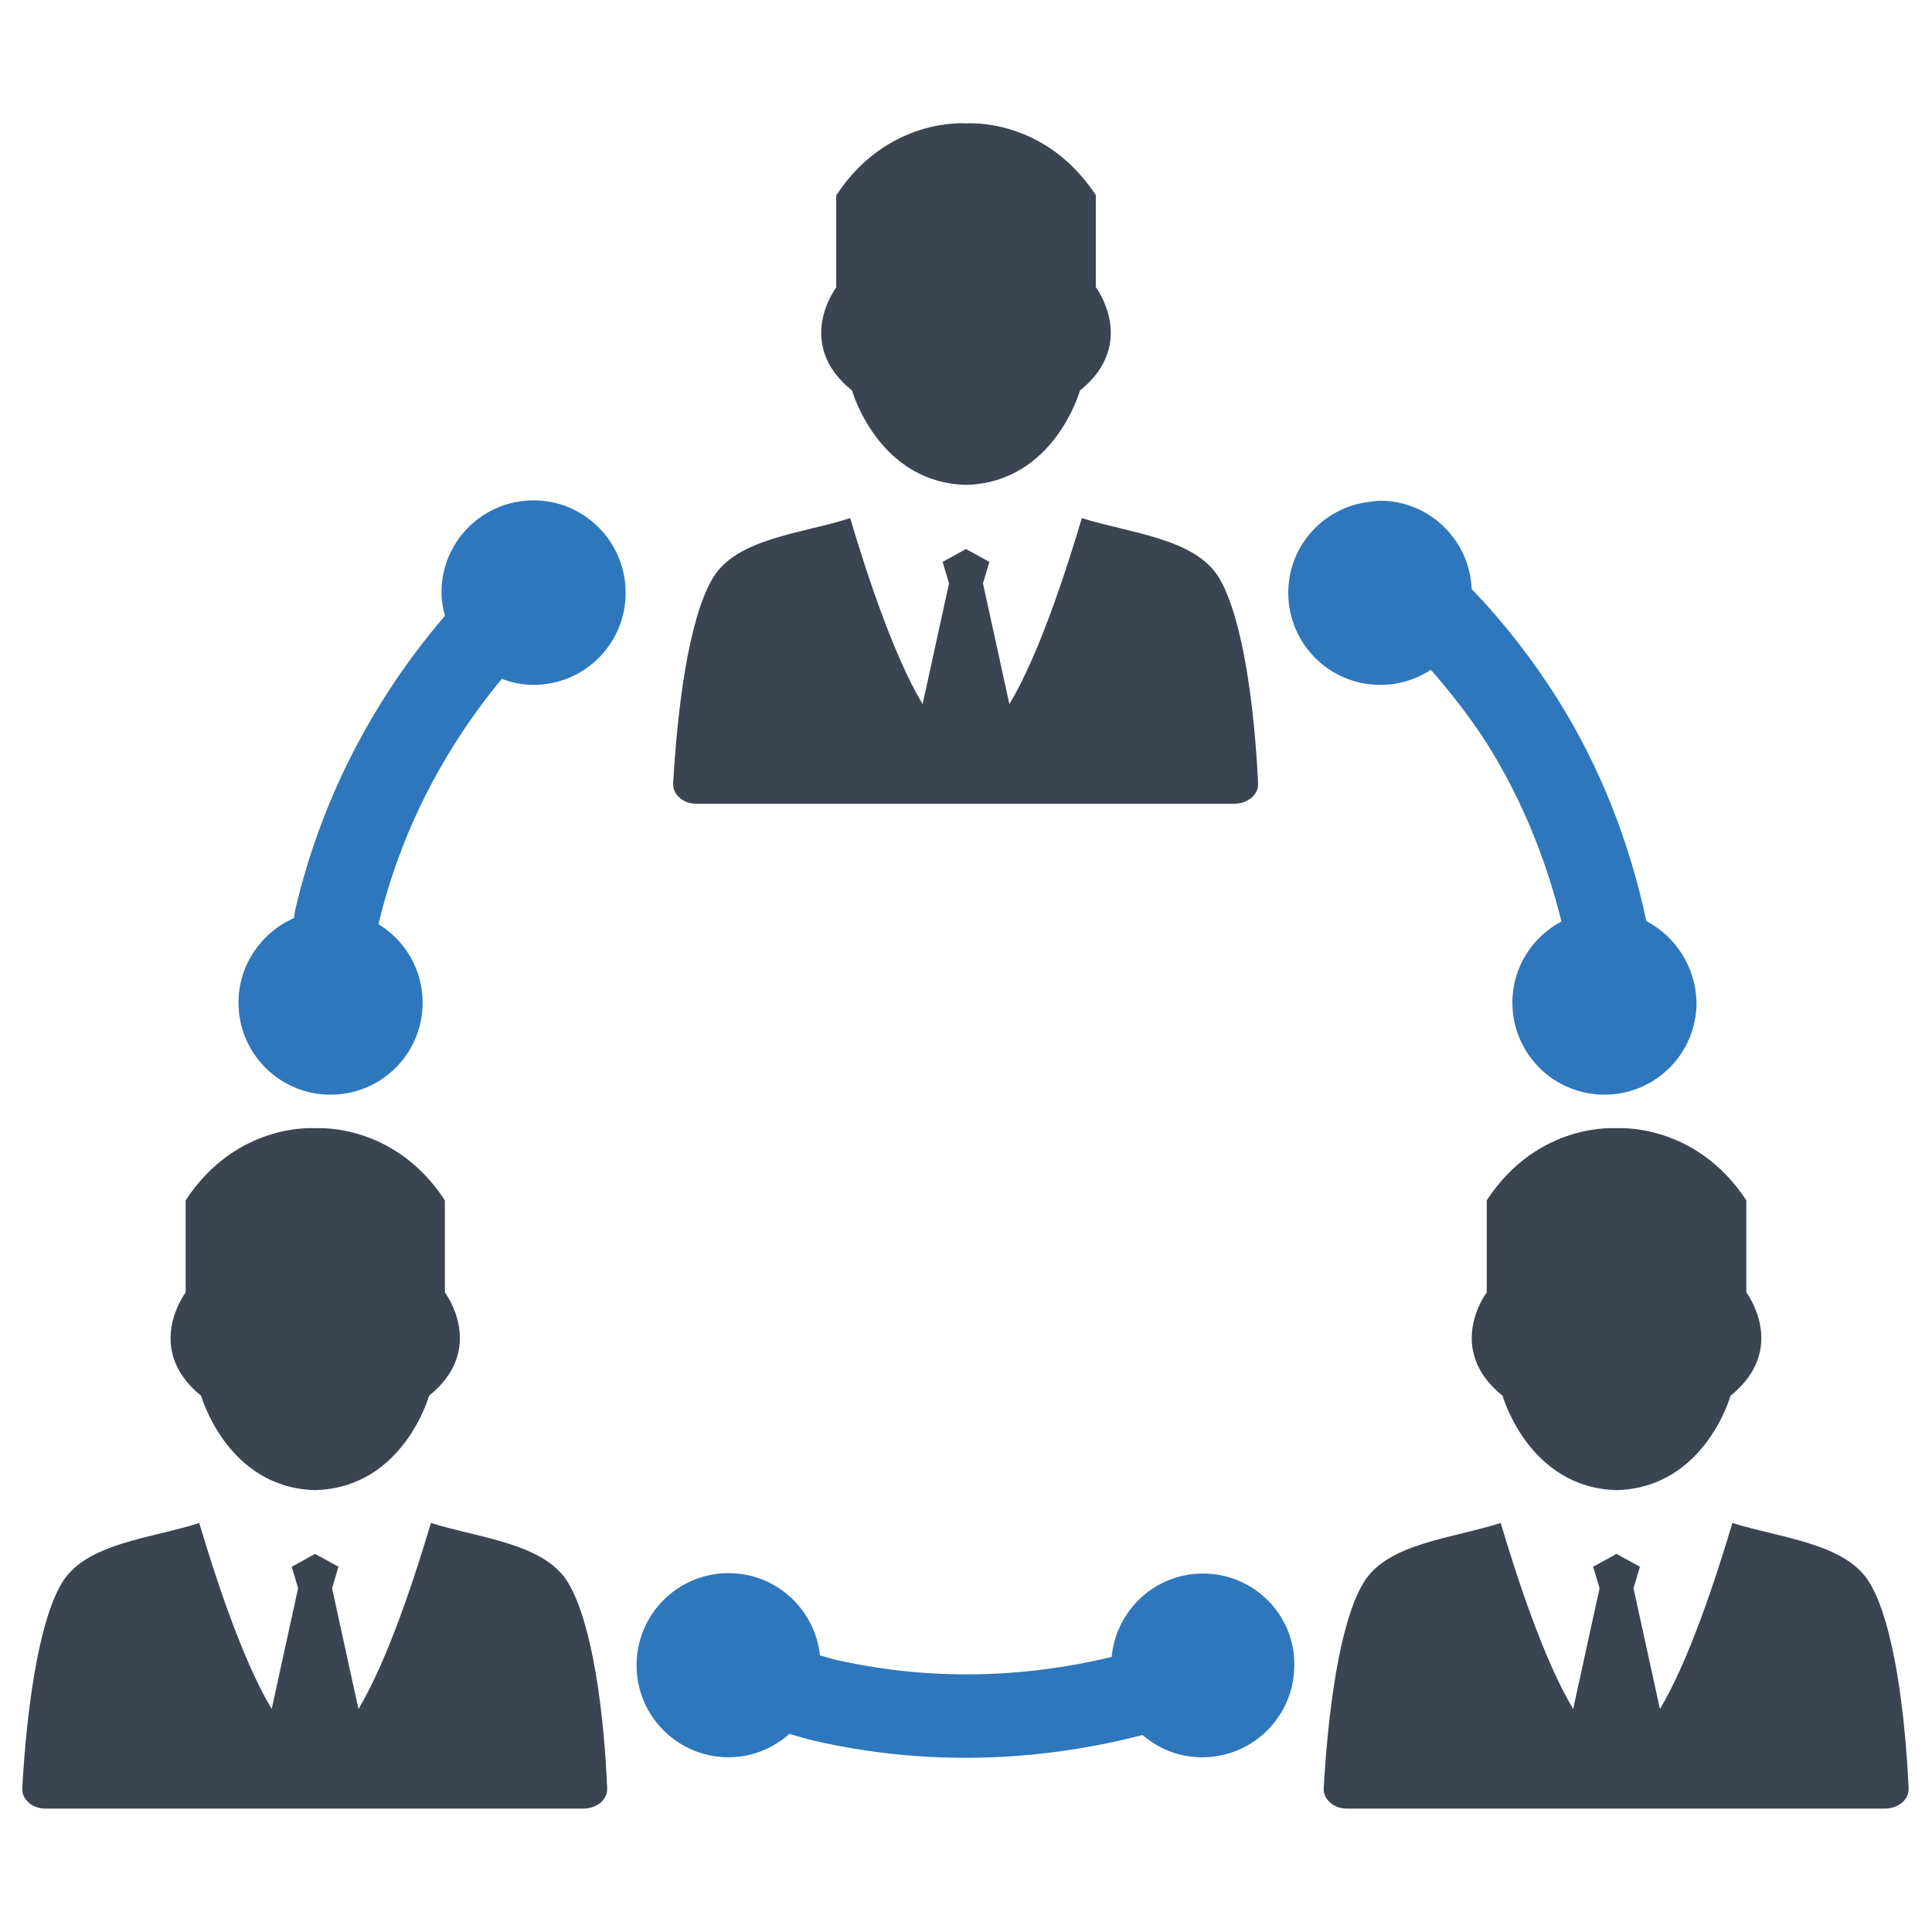 <?xml version="1.0" encoding="utf-8"?>
<!-- Generator: Adobe Illustrator 21.0.2, SVG Export Plug-In . SVG Version: 6.00 Build 0)  -->
<svg version="1.1" id="Layer_1" xmlns="http://www.w3.org/2000/svg" xmlns:xlink="http://www.w3.org/1999/xlink" x="0px" y="0px"
	 viewBox="0 0 512 512" style="enable-background:new 0 0 512 512;" xml:space="preserve">
<style type="text/css">
	.st0{fill-rule:evenodd;clip-rule:evenodd;fill:#3B4552;}
	.st1{fill:#2E77BC;}
</style>
<g>
	<g>
		<g>
			<g>
				<path class="st0" d="M150.6,419.5c-6.3-10.6-23.8-11.9-36.4-15.9c-4.2,14.1-11.4,36.3-19.2,49.3l-7-32l1.7-5.7l-6.2-3.4
					l-6.2,3.4l1.7,5.7l-7,32c-7.8-13-15-35.2-19.2-49.3c-12.6,4.1-30.1,5.3-36.4,15.9c-6.5,10.9-9.4,35-10.5,54.3
					c-0.1,1.5,0.5,2.8,1.7,3.9c1.2,1.1,2.8,1.6,4.6,1.6h142.4c1.8,0,3.3-0.6,4.6-1.6c1.2-1.1,1.8-2.4,1.7-3.9
					C160.1,454.5,157.1,430.4,150.6,419.5z"/>
				<path class="st0" d="M53.3,369.9c0,0,6.9,24.4,30.2,25c23.4-0.6,30.2-25,30.2-25c15.5-12.5,4.2-27.4,4.2-27.4v-24.4
					C104.3,297.3,83.6,299,83.6,299s-20.7-1.8-34.4,19.1v24.4C49.2,342.5,37.9,357.4,53.3,369.9z"/>
			</g>
			<g>
				<path class="st0" d="M495.5,419.5c-6.3-10.6-23.8-11.9-36.4-15.9c-4.2,14.1-11.4,36.3-19.2,49.3l-7-32l1.7-5.7l-6.2-3.4
					l-6.2,3.4l1.7,5.7l-7,32c-7.8-13-15-35.2-19.2-49.3c-12.6,4.1-30.1,5.3-36.4,15.9c-6.5,10.9-9.4,35-10.5,54.3
					c-0.1,1.5,0.5,2.8,1.7,3.9c1.2,1.1,2.8,1.6,4.6,1.6h142.4c1.8,0,3.3-0.6,4.6-1.6c1.2-1.1,1.8-2.4,1.7-3.9
					C504.9,454.5,502,430.4,495.5,419.5z"/>
				<path class="st0" d="M398.2,369.9c0,0,6.9,24.4,30.2,25c23.4-0.6,30.2-25,30.2-25c15.5-12.5,4.2-27.4,4.2-27.4v-24.4
					c-13.7-20.8-34.4-19.1-34.4-19.1s-20.7-1.8-34.4,19.1v24.4C394,342.5,382.7,357.4,398.2,369.9z"/>
			</g>
		</g>
		<g>
			<path class="st0" d="M323.1,153.2c-6.3-10.6-23.8-11.9-36.4-15.9c-4.2,14.1-11.4,36.3-19.2,49.3l-7-32l1.7-5.7l-6.2-3.4l-6.2,3.4
				l1.7,5.7l-7,32c-7.8-13-15-35.2-19.2-49.3c-12.6,4.1-30.1,5.3-36.4,15.9c-6.5,10.9-9.4,35-10.5,54.3c-0.1,1.5,0.5,2.8,1.7,3.9
				c1.2,1.1,2.8,1.6,4.6,1.6h142.4c1.8,0,3.3-0.6,4.6-1.6c1.2-1.1,1.8-2.4,1.7-3.9C332.5,188.2,329.5,164,323.1,153.2z"/>
			<path class="st0" d="M225.8,103.5c0,0,6.9,24.4,30.2,25c23.4-0.6,30.2-25,30.2-25c15.5-12.5,4.2-27.4,4.2-27.4V51.7
				C276.7,30.9,256,32.7,256,32.7s-20.7-1.8-34.4,19.1v24.4C221.6,76.2,210.3,91,225.8,103.5z"/>
		</g>
	</g>
	<g>
		<path class="st1" d="M318.8,417c-12.7,0-23,9.7-24.2,22.1c-24,5.8-49.2,6.3-73.8,0.6c-1.2-0.3-2.3-0.7-3.5-1
			c-1.3-12.2-11.6-21.8-24.2-21.8c-13.5,0-24.4,10.9-24.4,24.4c0,13.5,10.9,24.4,24.4,24.4c6.2,0,11.8-2.4,16.1-6.2
			c2.2,0.6,4.3,1.3,6.5,1.8c29.1,6.7,58.9,5.8,87.1-1.5c4.3,3.7,9.7,5.9,15.8,5.9c13.5,0,24.4-10.9,24.4-24.4
			C343.2,428,332.3,417,318.8,417z"/>
		<path class="st1" d="M141.4,132.6c-13.5,0-24.4,10.9-24.4,24.4c0,2.2,0.4,4.2,0.9,6.2C98.8,185.5,85,212,78.2,241.3
			c-0.1,0.6-0.2,1.3-0.3,2c-8.6,3.8-14.7,12.4-14.7,22.4c0,13.5,10.9,24.4,24.4,24.4c13.5,0,24.4-10.9,24.4-24.4
			c0-8.8-4.7-16.5-11.7-20.8c5.8-24.3,17.2-46.3,32.7-65c2.6,1,5.4,1.6,8.4,1.6c13.5,0,24.4-10.9,24.4-24.4
			C165.8,143.6,154.9,132.6,141.4,132.6z"/>
		<path class="st1" d="M436.3,244.1c-4.4-20.7-12.1-40.6-23.5-58.8c-6.7-10.6-14.3-20.4-22.8-29.2c-0.5-13-11.2-23.4-24.3-23.4
			c-0.9,0-1.8,0.2-2.7,0.3c-0.1-0.1-0.2-0.2-0.3-0.3c0,0.1,0.1,0.2,0.2,0.3c-12.1,1.4-21.5,11.6-21.5,24.1
			c0,13.5,10.9,24.4,24.4,24.4c5,0,9.6-1.5,13.4-4c5.4,6.2,10.4,12.6,14.9,19.6c9.2,14.7,15.6,30.6,19.7,47.1
			c-7.7,4.1-13,12.1-13,21.5c0,13.5,10.9,24.4,24.4,24.4c13.5,0,24.4-10.9,24.4-24.4C449.4,256.3,444.1,248.2,436.3,244.1z"/>
	</g>
</g>
</svg>
